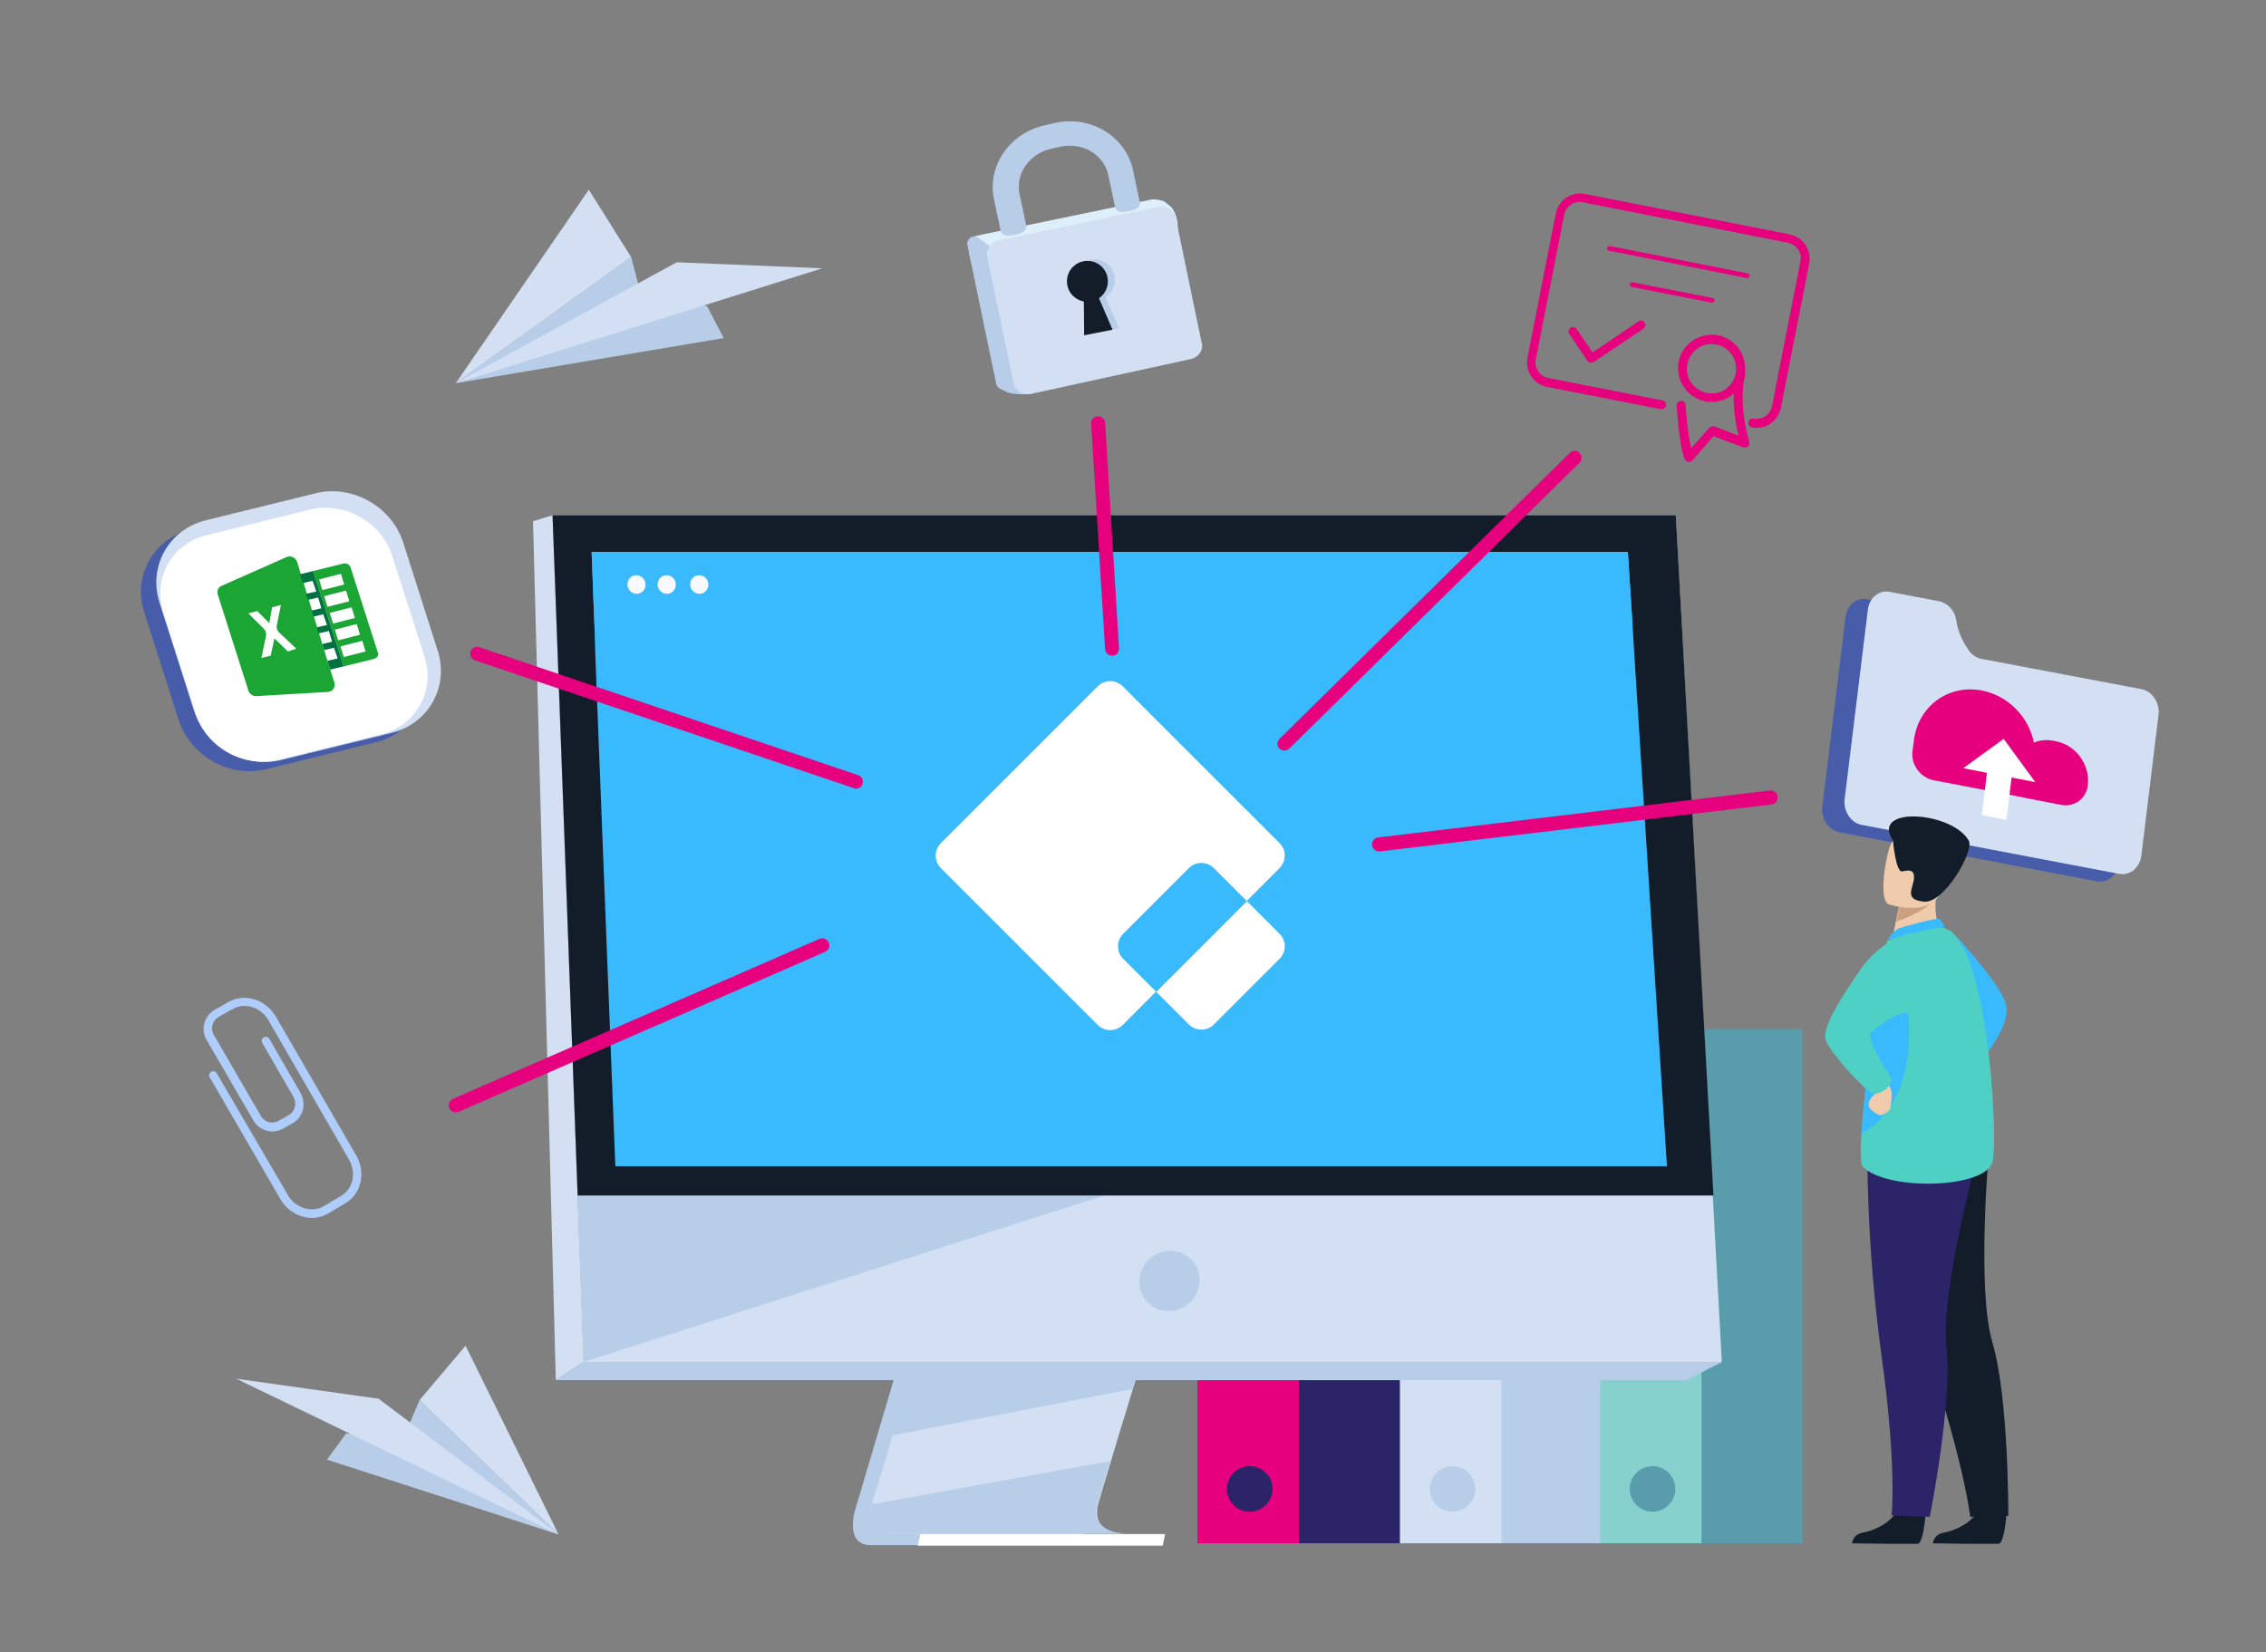 <svg xmlns="http://www.w3.org/2000/svg" xmlns:xlink="http://www.w3.org/1999/xlink" id="Calque_1" x="0px" y="0px" viewBox="0 0 487.2 355.3" style="enable-background:new 0 0 487.2 355.3;" xml:space="preserve"><rect x="0" y="0" width="487.2" height="355.3" fill="#808080" stroke="none"/><style type="text/css">	.st0{fill:#F9FAFF;}	.st1{fill:#B8CEE8;}	.st2{fill:#D3E0F4;}	.st3{fill:#131D29;}	.st4{fill:#39BAFC;}	.st5{fill:#2B2468;}	.st6{fill:#E6007E;}	.st7{fill:#FFFFFF;}	.st8{fill:#599DAD;}	.st9{fill:#86D1CD;}	.st10{fill:#EFCBAB;}	.st11{fill:#CCA07F;}	.st12{fill:#E7F1FD;}	.st13{fill:#4ED1C4;}	.st14{opacity:0.4;fill:#FFFFFF;}	.st15{fill:#283250;}	.st16{fill:none;stroke:#39BAFC;stroke-miterlimit:10;}	.st17{fill:#BFC0C4;}	.st18{fill:#97979B;}	.st19{clip-path:url(#SVGID_00000101101736904541922940000015102787947146805151_);}	.st20{fill:#FFB27D;}	.st21{fill:#ED985F;}	.st22{fill:#29235C;}	.st23{fill:#DFE1EC;}	.st24{clip-path:url(#SVGID_00000154392120999209711010000011378036527738390934_);}	.st25{fill:#B56F40;}	.st26{fill:#99592E;}	.st27{fill:#475DAA;}	.st28{clip-path:url(#SVGID_00000143594820973232528190000007992648414134300811_);}	.st29{fill:#D9935C;}	.st30{fill:#CB7D45;}	.st31{fill:none;stroke:#BFC0C4;stroke-miterlimit:10;stroke-dasharray:5.051,5.051;}	.st32{fill:#E6332A;}	.st33{fill:#1D71B8;}	.st34{fill:#FF645B;}	.st35{fill:#3AAA35;}	.st36{fill:#E94E1B;}	.st37{fill:none;stroke:#DFE1EC;stroke-miterlimit:10;}	.st38{fill:#4ED1C4;stroke:#FFFFFF;stroke-miterlimit:10;}	.st39{clip-path:url(#SVGID_00000066506041918080491050000003201946645241821603_);}	.st40{fill:#FF9600;}	.st41{fill:none;stroke:#BFC0C4;stroke-width:2;stroke-miterlimit:10;}	.st42{clip-path:url(#SVGID_00000171702301751357078100000015533115881420452743_);}	.st43{clip-path:url(#SVGID_00000102502658163400747570000010384141389720597409_);}	.st44{fill:none;stroke:#131D29;stroke-miterlimit:10;}	.st45{opacity:0.38;fill:#2B2468;}	.st46{fill:#E6007E;stroke:#FFFFFF;stroke-width:2;stroke-miterlimit:10;}	.st47{fill:#FFFFFF;stroke:#DFE1EC;stroke-width:2;stroke-miterlimit:10;}	.st48{clip-path:url(#SVGID_00000181800919664561055370000003651522098329517455_);}	.st49{clip-path:url(#SVGID_00000045592762367710563790000008297684148231727780_);}	.st50{clip-path:url(#SVGID_00000053512190094950514080000002076550827346959786_);}	.st51{fill:none;stroke:#BFC0C4;stroke-miterlimit:10;stroke-dasharray:4.986,4.986;}	.st52{fill:none;stroke:#BFC0C4;stroke-width:4;stroke-miterlimit:10;}	.st53{fill:none;stroke:#BFC0C4;stroke-miterlimit:10;}	.st54{fill:#FF9600;stroke:#FFFFFF;stroke-miterlimit:10;}	.st55{clip-path:url(#SVGID_00000093166936512929725910000001935234740222731932_);}	.st56{opacity:0.2;fill:#131D29;}	.st57{fill:none;stroke:#39BAFC;stroke-width:3;stroke-miterlimit:10;}	.st58{fill:#95C38B;}	.st59{fill:#AFCDFB;}	.st60{fill:#DEEFFC;}	.st61{fill:none;stroke:#AFCDFB;stroke-miterlimit:10;}	.st62{fill:#233862;}	.st63{fill:#45CBFC;}	.st64{fill:#CAFCFF;}	.st65{fill:#0089F7;}	.st66{clip-path:url(#SVGID_00000097485474675386436550000004134772487612778387_);}	.st67{clip-path:url(#SVGID_00000047024243761878738540000006905392516313428916_);}	.st68{clip-path:url(#SVGID_00000098205467522412985620000013177579700966492048_);}	.st69{clip-path:url(#SVGID_00000092436799655772759490000009802394329694544547_);}	.st70{clip-path:url(#SVGID_00000152948227196802861700000006576079948028176278_);}	.st71{fill:none;stroke:#BFC0C4;stroke-miterlimit:10;stroke-dasharray:5.085,5.085;}	.st72{clip-path:url(#SVGID_00000033340744438725322900000006960852144558530489_);}	.st73{clip-path:url(#SVGID_00000173854339131588022520000013390875702273205670_);}	.st74{clip-path:url(#SVGID_00000008867633863950895170000009499172645678059454_);}	.st75{clip-path:url(#SVGID_00000164495951357786056180000015318553611175666853_);}	.st76{clip-path:url(#SVGID_00000130639860881231327810000006086316216088790187_);}	.st77{fill:none;stroke:#BFC0C4;stroke-miterlimit:10;stroke-dasharray:5.138,5.138;}	.st78{clip-path:url(#SVGID_00000044176262929028316150000009599864500996546478_);}	.st79{clip-path:url(#SVGID_00000165212701967046814730000009396139065906547123_);}	.st80{fill:none;stroke:#BFC0C4;stroke-miterlimit:10;stroke-dasharray:4.912,4.912;}	.st81{clip-path:url(#SVGID_00000013163159631196316190000011661213601327135889_);}	.st82{clip-path:url(#SVGID_00000130638782726843110000000006890976663993651332_);}	.st83{clip-path:url(#SVGID_00000011724426813887475700000008437911202206523791_);}	.st84{clip-path:url(#SVGID_00000012437447324514183020000006710183498022153365_);}	.st85{clip-path:url(#SVGID_00000173156318069395147650000011339067761401028243_);}	.st86{clip-path:url(#SVGID_00000077296390828239241800000012428432883593526452_);}	.st87{clip-path:url(#SVGID_00000138553456038119197740000015657365340588910271_);}	.st88{fill:#1BA534;}	.st89{fill:#007141;}	.st90{fill:#568CDB;}	.st91{fill:#EBF3FF;}	.st92{fill:#A50062;}</style><g>	<g>		<path class="st6" d="M376.7,91.9c-0.5-0.1-0.9-0.6-0.8-1.1c0.1-0.5,0.6-0.9,1.1-0.8c1.8,0.4,3.6-0.8,4-2.7l6.1-31.1   c0.4-1.8-0.8-3.6-2.7-4l-44.1-8.7c-1.8-0.4-3.6,0.8-4,2.7l-6.1,31.1c-0.4,1.8,0.8,3.6,2.7,4l24.5,4.8c0.5,0.1,0.9,0.6,0.8,1.1   c-0.1,0.5-0.6,0.9-1.1,0.8l-24.5-4.8c-2.9-0.6-4.7-3.4-4.2-6.2l6.1-31.1c0.6-2.9,3.4-4.7,6.2-4.2l44.1,8.7   c2.9,0.6,4.7,3.4,4.2,6.2l-6.1,31.1C382.3,90.6,379.5,92.5,376.7,91.9z"></path>	</g>	<g>		<path class="st6" d="M375.6,59.8l-29.7-5.9c-0.3-0.1-0.4-0.3-0.4-0.6c0.1-0.3,0.3-0.4,0.6-0.4l29.7,5.9c0.3,0.1,0.4,0.3,0.4,0.6   C376.1,59.7,375.8,59.8,375.6,59.8z"></path>	</g>	<g>		<path class="st6" d="M368.1,65.1l-17.3-3.4c-0.3-0.1-0.4-0.3-0.4-0.6c0.1-0.3,0.3-0.4,0.6-0.4l17.3,3.4c0.3,0.1,0.4,0.3,0.4,0.6   C368.6,64.9,368.3,65.1,368.1,65.1z"></path>	</g>	<g>		<path class="st6" d="M366.6,86.3c-3.9-0.8-6.4-4.6-5.7-8.5c0.8-3.9,4.6-6.4,8.5-5.7c3.9,0.8,6.4,4.6,5.7,8.5   C374.3,84.5,370.5,87.1,366.6,86.3z M369,74.1c-2.9-0.6-5.6,1.3-6.2,4.2c-0.6,2.9,1.3,5.6,4.2,6.2c2.9,0.6,5.6-1.3,6.2-4.2   C373.7,77.4,371.9,74.6,369,74.1z"></path>	</g>	<g>		<path class="st6" d="M362.9,99.3c-0.3-0.1-0.6-0.3-0.7-0.6c-1.2-2.9-1.7-11.2-1.7-11.5c0-0.5,0.4-1,0.9-1c0.5,0,1,0.4,1,0.9   c0,0.1,0.4,5.9,1.2,9.3l3.9-4.4c0.3-0.3,0.7-0.4,1.1-0.3l5.2,2c-0.7-2.8-1.7-8.4-0.5-13.5c0.1-0.5,0.6-0.9,1.2-0.7   c0.5,0.1,0.8,0.6,0.7,1.2c-1.6,6.6,0.9,14.3,0.9,14.3c0.1,0.4,0,0.7-0.3,1c-0.3,0.3-0.7,0.3-1,0.2l-6.4-2.4l-4.6,5.3   C363.6,99.3,363.2,99.4,362.9,99.3C362.9,99.3,362.9,99.3,362.9,99.3z"></path>	</g>	<g>		<path class="st6" d="M341.9,78c-0.2,0-0.5-0.2-0.6-0.4l-3.9-5.8c-0.3-0.4-0.2-1,0.3-1.3c0.4-0.3,1-0.2,1.3,0.3l3.4,5l9.9-6.7   c0.4-0.3,1-0.2,1.3,0.3s0.2,1-0.3,1.3l-10.7,7.2C342.4,78,342.2,78,341.9,78z"></path>	</g></g><g>	<path class="st27" d="M396.8,132.7l-5,40.8c-0.3,2.6,1.4,5.1,3.7,5.5l55.2,10.5c2.4,0.5,4.6-1.3,4.9-3.9l3.7-30.3  c0.3-2.6-1.4-5.1-3.7-5.5l-34.3-6.5c-1.1-0.2-2-0.8-2.7-1.7c-1-1.4-2.4-3.7-2.8-6.6c-0.3-2.1-1.8-3.7-3.7-4.1l-10.5-2  C399.3,128.3,397.1,130.1,396.8,132.7z"></path>	<path class="st2" d="M401.6,131.1l-5,40.8c-0.3,2.6,1.4,5.1,3.7,5.5l55.2,10.5c2.4,0.5,4.6-1.3,4.9-3.9l3.7-30.3  c0.3-2.6-1.4-5.1-3.7-5.5l-34.3-6.5c-1.1-0.2-2-0.8-2.7-1.7c-1-1.4-2.4-3.7-2.8-6.6c-0.3-2.1-1.8-3.7-3.7-4.1l-10.5-2  C404.1,126.8,401.9,128.5,401.6,131.1z"></path>	<path class="st6" d="M442,159.4l-0.6-0.1c-1.5-0.3-2.9-0.1-4.1,0.4c-1.1-5.5-5.5-10.1-11.2-11.2l0,0c-7.2-1.4-13.7,3.4-14.6,10.7  l-0.3,2.3c-0.4,2.9,1.7,5.8,4.6,6.3l16.2,3.1l4.5,0.9l6.7,1.3c2.8,0.5,5.3-1.3,5.7-4.2l0,0C449.4,164.4,446.3,160.2,442,159.4z"></path>	<polygon class="st7" points="437.6,168.2 430.8,158.9 422.1,165.2 427.2,166.2 426.1,175.3 431.4,176.3 432.5,167.2  "></polygon></g><g>	<path class="st27" d="M80.9,159.6l-23.6,5.8c-7.9,2-16.4-2.8-18.9-10.6L31,131.6c-2.5-7.8,2-15.7,9.9-17.7l23.6-5.8  c7.9-2,16.4,2.8,18.9,10.6l7.4,23.2C93.2,149.6,88.8,157.6,80.9,159.6z"></path>	<path class="st2" d="M84.2,157.6l-23.6,5.8c-7.9,2-16.4-2.8-18.9-10.6l-7.4-23.2c-2.5-7.8,2-15.7,9.9-17.7l23.6-5.8  c7.9-2,16.4,2.8,18.9,10.6l7.4,23.2C96.6,147.6,92.2,155.6,84.2,157.6z"></path>	<path class="st7" d="M82,157.9l-22.2,5.5c-7.4,1.8-15.4-2.6-17.7-9.9l-7-21.8c-2.3-7.3,1.8-14.8,9.3-16.6l22.2-5.5  c7.4-1.8,15.4,2.6,17.7,9.9l7,21.8C93.6,148.6,89.4,156.1,82,157.9z"></path>	<g>		<path class="st88" d="M70.4,142.1l-0.7-2.3l0,0l-0.4-1.3l0,0l-0.7-2.3l0,0l-0.4-1.3l0,0l-0.7-2.3l0,0l-0.4-1.3l0,0l-0.7-2.3l0,0   l-0.4-1.3l0,0l-0.7-2.3l0,0l-0.6-1.9l0,0l-0.8-2.6c-0.3-1-1.4-1.5-2.3-1.1L47.6,126c-0.7,0.3-1,1.1-0.8,1.8l6.6,20.7   c0.2,0.7,1,1.3,1.8,1.2l15.3-0.9c1-0.1,1.7-1,1.4-2L71,144l0,0L70.4,142.1L70.4,142.1z M61.9,140.1l-2.9-2.8l-0.8,3.7l-2,0.5   l1-4.8c0.1-0.5-0.1-1.1-0.5-1.5l-3.3-3.3l1.9-0.5l2.6,2.6l0.6-3.4l1.9-0.5l-0.9,4.4c-0.1,0.5,0.1,1.1,0.5,1.5l3.7,3.5L61.9,140.1z   "></path>		<path class="st88" d="M67.3,122.8l6.6,20.5l6.5-1.6c0.7-0.2,1.1-0.8,0.8-1.5l-5.8-18.1c-0.2-0.7-0.9-1.1-1.6-0.9L67.3,122.8z    M78.6,140.1l-4.7,1.2l-0.7-2.3l4.7-1.2L78.6,140.1z M77.4,136.5l-4.7,1.2l-0.7-2.3l4.7-1.2L77.4,136.5z M76.3,132.9l-4.7,1.2   l-0.7-2.3l4.7-1.2L76.3,132.9z M75.1,129.3l-4.7,1.2l-0.7-2.3l4.7-1.2L75.1,129.3z M74,125.7l-4.7,1.2l-0.7-2.3l4.7-1.2L74,125.7z   "></path>		<polygon class="st89" points="64.5,123.5 65.1,125.4 67.2,124.9 68,127.2 65.8,127.7 66.2,129 68.4,128.5 69.1,130.8 67,131.3    67.4,132.6 69.5,132.1 70.3,134.4 68.1,134.9 68.5,136.2 70.7,135.7 71.4,138 69.3,138.5 69.7,139.8 71.8,139.3 72.6,141.6    70.4,142.1 71,144 73.9,143.3 67.3,122.8   "></polygon>	</g></g><g>	<g>		<g>							<rect x="271.3" y="221.3" transform="matrix(-1 -1.224647e-16 1.224647e-16 -1 572.329 553.184)" class="st5" width="29.7" height="110.6"></rect>							<rect x="257.5" y="221.3" transform="matrix(-1 -1.224647e-16 1.224647e-16 -1 536.755 553.184)" class="st6" width="21.8" height="110.6"></rect>		</g>	</g>	<circle class="st5" cx="268.7" cy="320.2" r="4.9"></circle>	<g>		<g>							<rect x="314.9" y="221.3" transform="matrix(-1 -1.224647e-16 1.224647e-16 -1 659.374 553.184)" class="st1" width="29.7" height="110.6"></rect>							<rect x="301" y="221.3" transform="matrix(-1 -1.224647e-16 1.224647e-16 -1 623.799 553.184)" class="st2" width="21.8" height="110.6"></rect>		</g>	</g>	<circle class="st1" cx="312.3" cy="320.2" r="4.9"></circle>	<rect x="307.4" y="232.6" class="st7" width="9.7" height="58"></rect>	<g>		<g>							<rect x="357.9" y="221.3" transform="matrix(-1 -1.224647e-16 1.224647e-16 -1 745.398 553.184)" class="st8" width="29.7" height="110.6"></rect>							<rect x="344" y="221.3" transform="matrix(-1 -1.224647e-16 1.224647e-16 -1 709.824 553.184)" class="st9" width="21.8" height="110.6"></rect>		</g>	</g>	<circle class="st8" cx="355.3" cy="320.2" r="4.9"></circle>	<rect x="350.4" y="232.6" class="st7" width="9.7" height="58"></rect>	<rect x="263.5" y="233.3" class="st7" width="9.7" height="58"></rect></g><g>	<g>		<path class="st1" d="M225,185.9l-40.9,138c0,0-3,8.4,3.2,8.4c10.2,0,50.9,0,50.9,0s-7.3-1.7-6.4-5.7c1.1-4.6,43.7-142,43.7-142   L225,185.9z"></path>		<path class="st2" d="M242.1,329.8c-2,0-40.9,0.1-50.8,0c-4.3-0.1-4.3-3.9-3.8-6.3c0.2-1.2,0.6-2.1,0.6-2.1l1.1-3.6l2.7-9.1   l2.4-8.1l3.1-10.4l2.6-8.8l29.1-98.1l50.6-1.3c0,0-17.9,57.5-30.8,99.4c-1.4,4.7-2.8,9.1-4.1,13.3c-0.4,1.3-0.8,2.6-1.2,3.9   c-1.2,4-2.3,7.6-3.3,10.8c-0.5,1.7-1,3.3-1.4,4.7c-1.7,5.6-2.8,9.3-2.9,9.9c-0.1,0.4-0.1,0.8-0.1,1.1   C235.6,329.7,241.4,329.8,242.1,329.8z"></path>		<polygon class="st2" points="118.8,110.8 123,224.4 123.6,240 125.5,292.9 370.2,292.9 360.3,110.8   "></polygon>		<polygon class="st2" points="118.8,110.8 114.6,112.1 119.5,296.8 125.5,292.9   "></polygon>		<polygon class="st1" points="119.5,296.8 362.6,296.8 370.2,292.9 125.5,292.9   "></polygon>		<polygon class="st7" points="197.3,332.4 250,332.4 250.5,329.9 197.9,329.9   "></polygon>		<polygon class="st1" points="244.1,296.8 243.5,298.7 191.8,308.7 194.2,300.6 195.4,296.8   "></polygon>		<path class="st1" d="M242.1,329.8c-2,0-40.9,0.1-50.8,0c-4.3-0.1-4.3-3.9-3.8-6.3l51.2-9.3c-1.7,5.6-2.8,9.3-2.9,9.9   c-0.1,0.4-0.1,0.8-0.1,1.1C235.6,329.7,241.4,329.8,242.1,329.8z"></path>		<polygon class="st1" points="240.8,256 125.5,292.9 123.6,240   "></polygon>		<polygon class="st3" points="118.8,110.8 360.3,110.8 368.4,257.1 124.2,257.1   "></polygon>	</g>			<ellipse transform="matrix(0.71 -0.704 0.704 0.71 -121.137 256.838)" class="st1" cx="251.5" cy="275.6" rx="6.6" ry="6.4"></ellipse>	<polygon class="st4" points="358.4,250.8 132.3,250.8 128.3,148.8 128,141 127.8,134.3 127.2,118.7 350,118.7 351,134.3 351.4,141   351.9,148.8  "></polygon>	<polygon class="st4" points="351,134.3 127.8,134.3 127.2,118.7 350,118.7  "></polygon>	<g>		<path class="st0" d="M134.9,125.7c0-1.1,0.8-2,1.9-2c1.1,0,2,0.9,2,2c0,1.1-0.8,2-1.9,2S134.9,126.8,134.9,125.7z"></path>		<path class="st0" d="M141.4,125.7c0-1.1,0.8-2,1.9-2c1.1,0,2,0.9,2,2c0,1.1-0.8,2-1.9,2C142.3,127.7,141.4,126.8,141.4,125.7z"></path>		<path class="st0" d="M148.4,125.7c0-1.1,0.8-2,1.9-2c1.1,0,2,0.9,2,2c0,1.1-0.8,2-1.9,2C149.3,127.7,148.4,126.8,148.4,125.7z"></path>	</g></g><g>	<path class="st4" d="M419.2,199.9c0,0,11.7,12.1,12.2,16.7c0.6,4.6-5.6,11.7-5.6,11.7L419.2,199.9z"></path>	<path class="st3" d="M414,325.5c0,0-0.4,6.4-1.7,6.5c-0.2,0-6.3,0-6.3,0l-7.8-0.1c0,0,0.1-1.9,2.3-2.3c2.3-0.4,6.1-2,7.5-5  C409.5,321.4,414,325.5,414,325.5z"></path>	<path class="st3" d="M431.4,325.5c0,0-0.4,6.4-1.7,6.5c-0.2,0-6.3,0-6.3,0l-7.8-0.1c0,0,0.1-1.9,2.3-2.3c2.3-0.4,6.1-2,7.5-5  C427,321.5,431.4,325.5,431.4,325.5z"></path>	<path class="st3" d="M405.4,256.4c0,0,2,13.1,9.6,36.4c7.6,23.3,8.6,33.4,8.6,33.4l8.2-0.2c0,0,0.1-25.4-3.4-37.2  c-3.5-11.7-0.7-42.2-0.7-42.2L405.4,256.4z"></path>	<path class="st5" d="M401.5,247.3c0,0-0.3,19.8,3,44c3.4,24.3,2.2,34.6,2.2,34.6l8.2,0.3c0,0,4.9-24.3,3.6-36.4  c-1.4-12.1,6.8-41.7,6.8-41.7L401.5,247.3z"></path>	<path class="st10" d="M417.4,201l-4.4,2.9l-6.3-1.2c0.1-0.5,0.5-2.6,0.9-4.5c0-0.1,0-0.2,0.1-0.3c0.3-1.6,0.6-3,0.6-3l5.9-2.6  l2.2-1c0,0-0.2,1.8-0.2,2.1C415.8,197.9,417.4,201,417.4,201z"></path>	<path class="st4" d="M408.4,199.6c0.1-0.1,7.6-2.2,8.4-2c0.8,0.3,1.3,1.8,1.3,1.8l-12.2,2.7C405.8,202.2,406.8,200.2,408.4,199.6z"></path>	<path class="st13" d="M428.4,249.8c-1.3,5.8-22.4,6.4-27.8,1.2c-0.6-0.6-0.6-3.4-0.4-7.1c0.5-7.3,2-18.3,2-24c0-2.7,0.4-5.5,0.9-8  c1.1-5.4,2.7-9.6,2.7-9.6s10.3-3.3,12.2-2.7C427.3,202.2,429.7,244,428.4,249.8z"></path>	<path class="st4" d="M400.2,243.8c0.5-7.3,2-18.3,2-24c0-2.7,0.4-5.5,0.9-8l6.2-1.1C409.3,210.7,415.3,235.5,400.2,243.8z"></path>	<path class="st10" d="M403.6,233.6c0,0,0.4,1-0.5,1.7c-0.9,0.7-1.5,1.8-1.3,2.6c0.2,0.8,2.1,2.1,2.8,1.9c0.7-0.2,2-1.3,1.9-1.7  c-0.1-0.4,0.9-3.7-0.7-5C404.2,231.8,403.6,233.6,403.6,233.6z"></path>	<path class="st13" d="M410.6,200.7c0,0-6,1.1-10.9,8.2c-4.8,7.1-8,12.3-7.1,14.9c0.9,2.6,8.9,11.4,10.3,11.4c1.4,0,3.6-1,3.8-3.3  c0,0-5.7-8.5-4.5-9.8c0.5-0.5,7.4-6.1,8.4-3.6C412.1,222.8,410.6,200.7,410.6,200.7z"></path>	<path class="st11" d="M415.8,193.4c-1.3,2.2-6.1,4.1-8.1,4.8c0-0.1,0-0.2,0.1-0.3c0.3-1.6,0.6-3,0.6-3l5.9-2.6  C415.5,192.2,416.3,192.5,415.8,193.4z"></path>	<path class="st10" d="M406.1,194.5c0,0,9.5,3,11.2-3c1.8-5.9,4.2-9.5-1.8-11.7c-6-2.2-7.8-0.2-8.9,1.6  C405.6,183.2,403.7,193.5,406.1,194.5z"></path>	<path class="st3" d="M407,180.8c0,0,0.6,6.9,2,6.6c1.4-0.3,2.7-0.5,2.5,1.6c-0.2,2.1-2.2,4.5,2.2,4.9c4.4,0.4,10.8-11,9.6-13.1  C419.8,174.5,402,173.2,407,180.8z"></path></g><g>	<g>		<g>			<path class="st7" d="M275.1,200.8L258.3,184l-19.5,19.5l16.8,16.8c1.5,1.5,3.9,1.5,5.4,0l14.1-14.1    C276.6,204.7,276.6,202.3,275.1,200.8z"></path>			<path class="st7" d="M275.1,181.3l-33.7-33.7c-1.5-1.5-3.9-1.5-5.4,0l-33.7,33.7c-1.5,1.5-1.5,3.9,0,5.4l33.7,33.7    c1.5,1.5,3.9,1.5,5.4,0l16.8-16.8l16.8-16.8C276.6,185.2,276.6,182.8,275.1,181.3z"></path>			<path class="st4" d="M261,186.7c-1.5-1.5-3.9-1.5-5.4,0l-14.1,14.1c-1.5,1.5-1.5,3.9,0,5.4l7.1,7.1l19.5-19.5L261,186.7z"></path>		</g>	</g></g><g>	<g>		<g>			<path class="st59" d="M63,241.5l-2.1,1.2c-2.2,1.3-5.1,0.5-6.4-1.7l-10.1-17.4c-1.3-2.2-0.5-5.1,1.7-6.4l3-1.7    c0.4-0.3,1-0.1,1.2,0.3c0.3,0.4,0.1,1-0.3,1.2l-3,1.7c-1.4,0.8-1.8,2.5-1,3.9l10.1,17.4c0.8,1.4,2.5,1.8,3.9,1l2.1-1.2    c1.3-0.8,1.8-2.5,1-3.9l-6.7-11.6c-0.3-0.4-0.1-1,0.3-1.2c0.4-0.3,1-0.1,1.2,0.3l6.7,11.6C65.9,237.4,65.2,240.2,63,241.5z"></path>		</g>		<g>			<path class="st59" d="M74.2,258.8l-3.7,2.2c-3.5,2-8,0.6-10.2-3.1l-15.2-26.2c-0.3-0.4-0.1-1,0.3-1.2c0.4-0.3,1-0.1,1.2,0.3    L61.9,257c1.6,2.8,5.1,3.9,7.7,2.4l3.7-2.2c2.6-1.5,3.4-5,1.7-7.9l-17.3-29.9c-1.6-2.8-5.1-3.9-7.7-2.4c-0.4,0.3-1,0.1-1.2-0.3    c-0.3-0.4-0.1-1,0.3-1.2c3.5-2,8-0.6,10.2,3.1l17.3,29.9C78.7,252.1,77.7,256.8,74.2,258.8z"></path>		</g>	</g></g><g>	<polygon class="st1" points="70.3,313.9 120.1,330 90.2,301.1 87.2,308.2 74.4,308.3  "></polygon>	<polygon class="st2" points="120.1,330 81.4,300.8 50.8,296.5  "></polygon>	<polygon class="st2" points="90.2,301.1 120.1,330 100.1,289.4  "></polygon></g><g>	<polygon class="st1" points="155.6,72.7 98,82.4 135.7,55.3 137.9,63.6 152,65.8  "></polygon>	<polygon class="st2" points="98,82.4 145.5,56.4 176.8,57.7  "></polygon>	<polygon class="st2" points="135.7,55.3 98,82.4 126.6,40.8  "></polygon></g><g>	<g>		<path class="st60" d="M251.7,51.7l-39.2,8.2c-0.7,0.1-1.4-0.3-2-1.1l-1-1.4c-1.7-2.3-1.5-6.3,0.4-6.7l37.7-7.8   c0.5-0.1,1.5,0,2.7,0.4l1.5,1.2C253.7,46.7,253.7,51.3,251.7,51.7z"></path>		<path class="st1" d="M216.7,84.4l-1.7-0.8c-0.4-0.2-0.7-0.6-0.8-1L208,52.7c-0.3-1.4,1.3-2.4,2.4-1.5c0,0,2.3,1.5,2.4,1.9   l9.5,31.1C222.5,85.1,217.5,84.8,216.7,84.4z"></path>		<path class="st2" d="M256.1,77.2l-34.4,7.5c-1.7,0.4-3.4-0.7-3.8-2.4l-5.6-26.9c-0.4-1.7,0.7-3.4,2.4-3.7l34.4-7.2   c1.7-0.4,3.4,0.7,3.7,2.4l5.5,26.5C258.9,75.1,257.8,76.8,256.1,77.2z"></path>		<circle class="st1" cx="235.3" cy="60.2" r="4.4"></circle>		<polygon class="st1" points="240.6,70.6 234.5,71.8 234.4,61.8 236.6,61.3   "></polygon>		<circle class="st3" cx="233.8" cy="60.5" r="4.4"></circle>		<polygon class="st3" points="239.2,70.9 233.1,72.1 233,62.1 235.2,61.6   "></polygon>		<g>			<path class="st1" d="M242.8,45.4c-1.5,0.3-2.8,0.4-3.1-1.1l-1.4-6.6c-0.9-4.4-5.4-7.1-10.1-6.2l-2.2,0.5c-4.6,1-7.7,5.3-6.8,9.7    l1.4,6.6c0.3,1.4-0.9,1.9-2.4,2.2c-1.5,0.3-2.8,0.4-3.1-1.1l-1.4-6.6c-1.5-7.2,3.5-14.3,11.1-15.9l2.2-0.5    c7.6-1.6,15.1,3,16.6,10.2l1.4,6.6C245.4,44.6,244.3,45.1,242.8,45.4z"></path>		</g>	</g></g><g>	<path class="st6" d="M239.1,141c-0.8,0-1.4-0.6-1.5-1.4l-3-48.5c-0.1-0.8,0.6-1.5,1.4-1.6c0.8,0,1.5,0.6,1.6,1.4l3,48.5  C240.6,140.3,240,141,239.1,141C239.1,141,239.1,141,239.1,141z"></path></g><g>	<path class="st6" d="M184.1,169.6c-0.2,0-0.3,0-0.5-0.1L102.1,142c-0.8-0.3-1.2-1.1-0.9-1.9c0.3-0.8,1.1-1.2,1.9-0.9l81.4,27.5  c0.8,0.3,1.2,1.1,0.9,1.9C185.3,169.2,184.7,169.6,184.1,169.6z"></path></g><g>	<path class="st6" d="M276.2,161.4c-0.4,0-0.8-0.1-1.1-0.4c-0.6-0.6-0.6-1.5,0-2.1l62.4-61.5c0.6-0.6,1.5-0.6,2.1,0  c0.6,0.6,0.6,1.5,0,2.1l-62.4,61.5C277,161.2,276.6,161.4,276.2,161.4z"></path></g><g>	<path class="st6" d="M296.5,183.1c-0.7,0-1.4-0.6-1.5-1.3c-0.1-0.8,0.5-1.6,1.3-1.7l84.2-10.1c0.8-0.1,1.6,0.5,1.7,1.3  c0.1,0.8-0.5,1.6-1.3,1.7l-84.2,10.1C296.7,183.1,296.6,183.1,296.5,183.1z"></path></g><g>	<path class="st6" d="M98,239.2c-0.6,0-1.1-0.3-1.4-0.9c-0.3-0.8,0-1.6,0.8-2l78.8-34.4c0.8-0.3,1.6,0,2,0.8c0.3,0.8,0,1.6-0.8,2  l-78.8,34.4C98.4,239.1,98.2,239.2,98,239.2z"></path></g></svg>